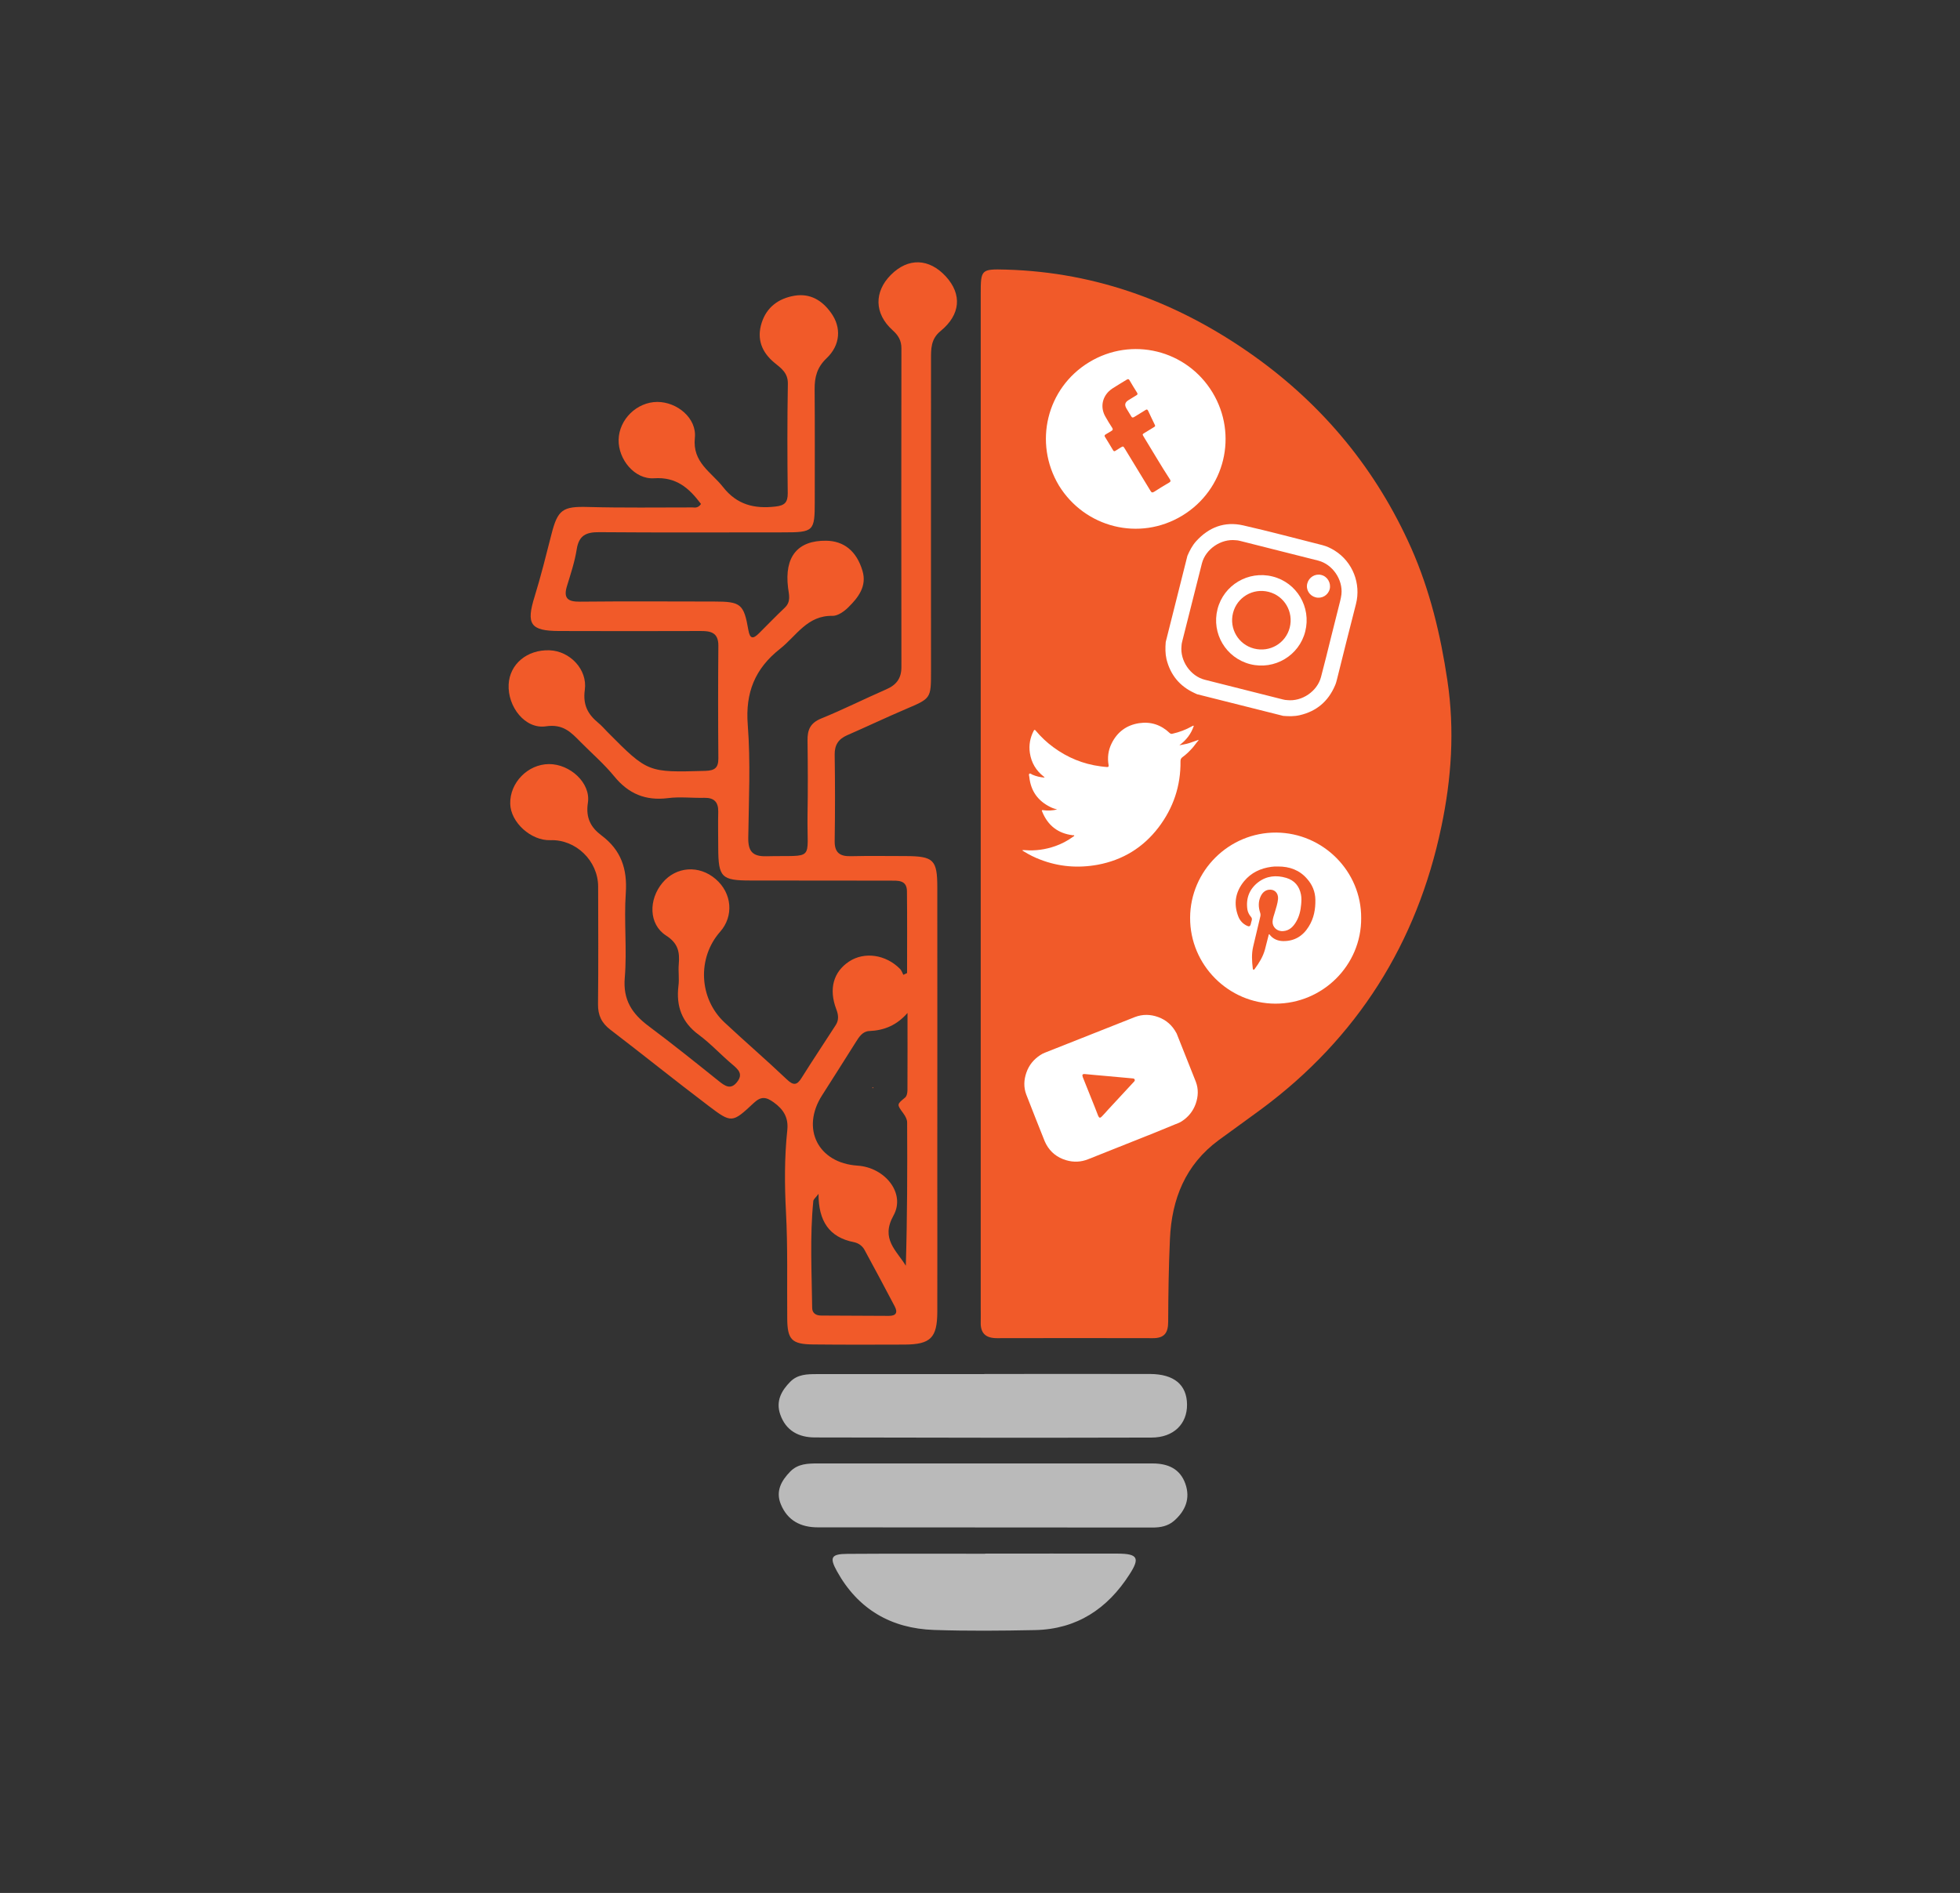 <?xml version="1.0" encoding="utf-8"?>
<!-- Generator: Adobe Illustrator 26.5.0, SVG Export Plug-In . SVG Version: 6.00 Build 0)  -->
<svg version="1.1" id="Layer_1" xmlns="http://www.w3.org/2000/svg" xmlns:xlink="http://www.w3.org/1999/xlink" x="0px" y="0px"
	 viewBox="0 0 311.89 301.28" style="enable-background:new 0 0 311.89 301.28;" xml:space="preserve">
<rect x="0" y="0" width="311.89" height="301.28" fill="#333333" stroke="none"/>
<style type="text/css">
	.st0{fill:#F15A29;}
	.st1{fill:#BABABA;}
	.st2{fill:#FFFFFF;}
</style>
<g>
	<g>
		<path class="st0" d="M156.06,127.83c0-27.01,0-54.03,0-81.03c0-3.91,0.05-4,4.02-3.89c14.6,0.41,27.66,5.35,39.46,13.75
			c11.12,7.93,19.53,18.18,25.06,30.65c2.94,6.67,4.63,13.68,5.72,20.99c1.19,7.94,0.64,15.68-0.96,23.28
			c-3.86,18.49-13.36,33.61-28.64,44.94c-2.26,1.67-4.54,3.29-6.8,4.95c-5.3,3.91-7.47,9.38-7.75,15.73
			c-0.2,4.38-0.26,8.78-0.28,13.16c0,1.77-0.6,2.63-2.44,2.62c-8.27-0.02-16.54-0.02-24.81,0c-1.75,0-2.63-0.75-2.58-2.53
			c0.02-0.78,0-1.59,0-2.37C156.06,181.31,156.06,154.57,156.06,127.83z"/>
		<path class="st1" d="M156.64,218.68c8.79,0,17.59-0.02,26.38,0c3.81,0.02,5.84,1.72,5.87,4.86c0.03,3.07-2.11,5.26-5.66,5.26
			c-17.85,0.05-35.7,0.02-53.55-0.02c-2.57,0-4.63-1.06-5.53-3.68c-0.72-2.11,0.2-3.78,1.63-5.21c1.16-1.16,2.68-1.19,4.18-1.19
			c8.88,0,17.77,0,26.65,0C156.64,218.72,156.64,218.7,156.64,218.68z"/>
		<path class="st1" d="M156.5,232.92c8.97,0,17.93,0,26.91,0c2.42,0,4.36,0.83,5.21,3.22c0.83,2.34,0.03,4.3-1.78,5.9
			c-1,0.87-2.19,1.08-3.43,1.08c-17.75,0-35.52-0.02-53.27-0.03c-2.7,0-4.81-1.06-5.88-3.65c-0.87-2.08,0.05-3.76,1.49-5.23
			c1.23-1.26,2.81-1.29,4.41-1.29c8.79,0,17.59,0,26.37,0C156.5,232.94,156.5,232.94,156.5,232.92z"/>
		<path class="st1" d="M156.77,247.27c7.05,0,14.07-0.02,21.12,0c3.15,0.02,3.55,0.69,1.83,3.33c-3.5,5.46-8.39,8.7-14.99,8.84
			c-5.36,0.11-10.74,0.16-16.1-0.02c-6.83-0.23-12.11-3.3-15.45-9.35c-1.23-2.21-0.9-2.75,1.68-2.76
			c7.31-0.05,14.61-0.02,21.92-0.02C156.77,247.29,156.77,247.27,156.77,247.27z"/>
		<g>
			<g>
				<path class="st0" d="M111.55,80.21c-1.91-2.53-3.92-4.33-7.47-4.09c-3.09,0.21-5.71-3.01-5.64-6.13c0.07-3.24,2.89-6,6.15-6.02
					c3.19,0,6.31,2.62,5.98,5.71c-0.41,3.94,2.6,5.43,4.48,7.83c2.21,2.83,4.99,3.5,8.35,3.11c1.45-0.16,1.96-0.65,1.95-2.11
					c-0.07-5.8-0.08-11.62,0.02-17.43c0.03-1.73-1.06-2.47-2.14-3.35c-2.03-1.68-2.84-3.78-2.03-6.34c0.8-2.52,2.7-3.89,5.2-4.32
					c2.53-0.43,4.45,0.75,5.87,2.76c1.62,2.27,1.49,5.08-0.74,7.19c-1.52,1.45-1.91,2.99-1.9,4.92c0.05,5.98,0.02,11.97,0.02,17.95
					c0,4.66-0.18,4.84-4.97,4.84c-9.78,0-19.55,0.05-29.31-0.03c-2.11-0.02-3.25,0.51-3.6,2.73c-0.31,1.98-0.96,3.92-1.55,5.85
					c-0.6,1.95,0.15,2.5,2.04,2.48c7.13-0.07,14.25-0.03,21.4-0.02c4.23,0,4.71,0.39,5.43,4.56c0.25,1.45,0.78,1.39,1.67,0.51
					c1.37-1.37,2.71-2.75,4.12-4.09c1.01-0.96,0.67-2.04,0.52-3.19c-0.6-4.92,1.52-7.52,6.05-7.47c2.81,0.03,4.86,1.62,5.8,4.81
					c0.72,2.42-0.67,4.23-2.26,5.79c-0.65,0.65-1.67,1.37-2.5,1.36c-4.04-0.1-5.75,3.19-8.37,5.25c-3.99,3.15-5.53,6.96-5.13,12.1
					c0.46,5.95,0.16,11.97,0.08,17.95c-0.03,2.13,0.64,3.01,2.86,2.96c7.85-0.18,6.46,0.95,6.57-6.56c0.07-3.96,0.05-7.93,0-11.88
					c-0.02-1.67,0.43-2.76,2.14-3.47c3.5-1.42,6.87-3.12,10.33-4.63c1.65-0.7,2.48-1.75,2.47-3.6c-0.03-16.9-0.02-33.79,0-50.69
					c0-1.24-0.47-2.06-1.42-2.91c-2.91-2.63-2.94-6.1-0.26-8.79c2.75-2.76,6.08-2.66,8.76,0.26c2.58,2.83,2.35,6.06-0.85,8.68
					c-1.57,1.28-1.52,2.86-1.52,4.53c-0.02,16.54,0,33.09,0,49.65c0,4.33-0.02,4.28-4,5.98c-3.14,1.34-6.23,2.81-9.37,4.18
					c-1.36,0.6-1.98,1.54-1.96,3.07c0.07,4.58,0.07,9.15,0,13.73c-0.03,1.86,0.8,2.48,2.55,2.44c2.91-0.07,5.8-0.02,8.71-0.02
					c4.48,0.02,5.07,0.57,5.07,4.99c0.02,15.06,0,30.09,0,45.15c0,7.49,0.02,14.96,0,22.44c-0.02,4.1-1.08,5.15-5.2,5.17
					c-4.84,0.02-9.68,0.03-14.53-0.02c-3.47-0.03-4.14-0.77-4.15-4.23c-0.05-5.61,0.1-11.25-0.2-16.84
					c-0.23-4.36-0.25-8.71,0.21-13.04c0.21-1.98-0.59-3.3-2.17-4.43c-1.21-0.87-2.01-0.98-3.17,0.11c-3.42,3.2-3.53,3.24-7.21,0.44
					c-5.25-3.97-10.38-8.11-15.61-12.11c-1.39-1.06-1.98-2.3-1.96-4.05c0.07-6.24,0.03-12.49,0.02-18.75
					c-0.02-4.09-3.55-7.5-7.6-7.36c-3.07,0.11-6.33-2.83-6.39-5.8c-0.08-3.35,2.8-6.29,6.16-6.31c3.35-0.02,6.69,3.01,6.2,6.16
					c-0.38,2.44,0.51,3.96,2.17,5.2c3.12,2.34,4.12,5.33,3.86,9.17c-0.31,4.46,0.21,8.99-0.16,13.45c-0.31,3.56,1.16,5.75,3.79,7.72
					c3.79,2.83,7.49,5.8,11.18,8.76c1,0.8,1.9,1.41,2.89,0.15c1.01-1.26,0.23-1.99-0.75-2.81c-1.81-1.52-3.43-3.3-5.33-4.71
					c-2.71-1.99-3.63-4.56-3.24-7.8c0.15-1.13-0.05-2.29,0.05-3.43c0.16-1.93-0.07-3.32-2.03-4.58c-2.76-1.78-2.8-5.71-0.56-8.39
					c2.17-2.6,5.82-2.86,8.45-0.6c2.62,2.24,2.93,5.9,0.72,8.4c-3.66,4.15-3.38,10.61,0.69,14.42c3.27,3.06,6.67,5.98,9.92,9.07
					c1.06,1.01,1.62,0.96,2.37-0.26c1.77-2.83,3.63-5.59,5.43-8.4c0.52-0.82,0.41-1.65,0.07-2.52c-1.21-3.19-0.46-5.92,2.03-7.57
					c2.44-1.62,5.87-1.13,8.14,1.19c0.23,0.25,0.34,0.6,0.51,0.92c0.2-0.1,0.39-0.18,0.59-0.28c0-4.35,0.03-8.7-0.02-13.03
					c-0.02-1.83-1.47-1.67-2.7-1.68c-7.39-0.02-14.79,0-22.18-0.02c-4.63,0-5.13-0.51-5.15-5.15c0-1.93-0.05-3.87,0-5.8
					c0.03-1.55-0.67-2.24-2.22-2.21c-1.93,0.05-3.89-0.2-5.8,0.05c-3.55,0.44-6.26-0.69-8.53-3.47c-1.6-1.96-3.56-3.65-5.35-5.46
					c-1.52-1.54-2.76-2.91-5.53-2.5c-3.3,0.49-6.1-3.12-5.92-6.67c0.16-3.24,2.94-5.56,6.51-5.43c3.22,0.11,6.06,3.04,5.61,6.29
					c-0.33,2.37,0.46,3.87,2.13,5.25c0.54,0.44,1,0.98,1.5,1.49c6.41,6.46,6.41,6.42,15.56,6.16c1.47-0.05,2.06-0.47,2.06-1.96
					c-0.05-5.98-0.05-11.97,0-17.95c0.02-2.16-1.28-2.37-2.94-2.35c-7.49,0.03-14.96,0.02-22.44,0c-4.54-0.02-5.23-1.1-3.86-5.48
					c1.01-3.27,1.83-6.59,2.68-9.91c1-3.96,1.81-4.46,5.82-4.35c5.54,0.15,11.08,0.07,16.64,0.07
					C110.65,80.81,111.13,80.83,111.55,80.21z M144.41,161.22c-1.7,1.95-3.69,2.78-6.1,2.88c-1.06,0.05-1.62,0.95-2.14,1.78
					c-1.78,2.81-3.55,5.64-5.35,8.44c-3.4,5.3-0.65,10.79,5.64,11.2c4.38,0.29,7.68,4.41,5.72,7.94c-2.08,3.73,0.47,5.54,1.96,7.99
					c0.23-7.62,0.25-15.22,0.21-22.82c0-0.47-0.29-1-0.59-1.41c-1.08-1.47-1.06-1.44,0.26-2.53c0.28-0.23,0.38-0.77,0.38-1.18
					C144.42,169.43,144.41,165.33,144.41,161.22z M130.25,190.01c-0.46,0.62-0.8,0.87-0.83,1.13c-0.56,5.67-0.25,11.36-0.18,17.05
					c0.02,0.83,0.62,1.19,1.44,1.19c3.6,0.02,7.19,0.03,10.77,0.05c1.13,0,1.44-0.52,0.93-1.5c-1.59-3.02-3.19-6.03-4.82-9.02
					c-0.34-0.62-0.95-1.06-1.67-1.21C131.92,196.93,130.24,194.31,130.25,190.01z"/>
				<polygon class="st0" points="138.82,173.04 139.01,173.11 138.85,173.21 				"/>
			</g>
		</g>
	</g>
	<g>
		<g>
			<g>
				<path class="st2" d="M168.5,77.27c-4.07-6.8-1.96-15.51,4.81-19.62c6.77-4.12,15.5-1.98,19.62,4.79
					c4.1,6.75,2.01,15.48-4.79,19.62C181.3,86.21,172.62,83.97,168.5,77.27z M184.05,72.9c-0.69-1.13-1.37-2.24-2.04-3.37
					c-0.25-0.41-0.25-0.41,0.15-0.65c0.49-0.29,0.98-0.6,1.47-0.9c0.11-0.08,0.25-0.13,0.15-0.33c-0.36-0.75-0.74-1.52-1.08-2.27
					c-0.11-0.23-0.23-0.26-0.44-0.11c-0.59,0.38-1.21,0.74-1.8,1.11c-0.2,0.11-0.33,0.1-0.44-0.1c-0.25-0.41-0.51-0.82-0.75-1.23
					c-0.36-0.6-0.28-1,0.31-1.37c0.41-0.26,0.83-0.52,1.26-0.77c0.2-0.11,0.21-0.23,0.1-0.41c-0.41-0.65-0.82-1.32-1.21-1.99
					c-0.11-0.2-0.23-0.2-0.41-0.1c-0.77,0.47-1.54,0.93-2.29,1.41c-0.21,0.13-0.41,0.31-0.59,0.47c-1.1,1.08-1.32,2.62-0.57,3.97
					c0.34,0.62,0.72,1.23,1.11,1.83c0.13,0.21,0.13,0.36-0.11,0.49c-0.31,0.18-0.62,0.38-0.93,0.56c-0.16,0.1-0.23,0.21-0.11,0.39
					c0.44,0.7,0.87,1.42,1.29,2.13c0.11,0.18,0.23,0.2,0.39,0.08c0.26-0.16,0.52-0.33,0.78-0.49c0.44-0.26,0.44-0.26,0.7,0.16
					c1.37,2.24,2.73,4.48,4.09,6.72c0.15,0.26,0.28,0.31,0.56,0.15c0.78-0.51,1.6-1,2.4-1.47c0.25-0.15,0.28-0.26,0.13-0.51
					C185.44,75.19,184.75,74.05,184.05,72.9z"/>
			</g>
		</g>
	</g>
	<g>
		<g>
			<path class="st2" d="M185.5,102.18c1.14-4.58,2.29-9.14,3.45-13.72c0.36-0.83,0.77-1.63,1.39-2.32c2.03-2.24,4.54-3.19,7.49-2.52
				c4.22,0.96,8.39,2.08,12.59,3.14c0.7,0.18,1.36,0.49,1.98,0.88c2.86,1.8,4.2,5.26,3.37,8.5c-1.03,3.97-2.01,7.96-3.01,11.95
				c-0.08,0.34-0.18,0.7-0.33,1.03c-1.08,2.52-2.94,4.09-5.61,4.71c-0.87,0.2-1.75,0.18-2.62,0.11c-4.58-1.14-9.14-2.29-13.72-3.45
				c-0.15-0.07-0.28-0.13-0.43-0.2c-2.34-1.08-3.81-2.88-4.43-5.38C185.42,104.03,185.42,103.11,185.5,102.18z M211.79,101.49
				L211.79,101.49c0.49-1.95,0.98-3.91,1.47-5.85c0.08-0.34,0.16-0.69,0.2-1.05c0.25-2.34-1.41-4.77-3.68-5.36
				c-4.15-1.06-8.3-2.09-12.44-3.14c-0.25-0.07-0.47-0.1-0.72-0.11c-2.34-0.25-4.77,1.41-5.36,3.68c-1.06,4.15-2.09,8.3-3.14,12.44
				c-0.07,0.25-0.1,0.47-0.11,0.72c-0.25,2.34,1.41,4.77,3.68,5.36c4.15,1.06,8.3,2.09,12.44,3.14c0.25,0.07,0.47,0.1,0.72,0.11
				c2.34,0.25,4.77-1.41,5.36-3.68C210.76,105.68,211.27,103.59,211.79,101.49z"/>
			<path class="st2" d="M207.7,100.5c-0.96,3.84-4.89,6.18-8.75,5.21c-3.86-0.98-6.2-4.89-5.21-8.76c0.98-3.84,4.89-6.16,8.75-5.2
				C206.36,92.71,208.68,96.64,207.7,100.5z M196.21,97.55c-0.64,2.5,0.85,5.03,3.33,5.67c2.52,0.65,5.05-0.83,5.69-3.33
				c0.64-2.52-0.85-5.05-3.35-5.69C199.38,93.56,196.85,95.05,196.21,97.55z"/>
			<path class="st2" d="M209.35,95.07c-0.98-0.25-1.59-1.24-1.32-2.22c0.25-0.96,1.24-1.59,2.22-1.34c0.98,0.23,1.59,1.28,1.34,2.26
				C211.33,94.74,210.34,95.33,209.35,95.07z"/>
		</g>
	</g>
	<g>
		<g>
			<path class="st2" d="M190.69,117.87c-0.36,0.38-0.62,0.82-0.96,1.19c-0.47,0.52-0.98,1.03-1.57,1.45
				c-0.23,0.16-0.31,0.36-0.31,0.64c0.05,3.92-1.14,7.45-3.51,10.56c-2.45,3.2-5.69,5.18-9.66,5.92c-3.12,0.57-6.18,0.33-9.15-0.82
				c-0.9-0.34-1.78-0.78-2.6-1.29c-0.08-0.05-0.16-0.1-0.28-0.18c0.2-0.07,0.34-0.03,0.47-0.03c1.65,0.13,3.24-0.1,4.79-0.64
				c1.03-0.36,1.99-0.87,2.88-1.52c0.07-0.05,0.18-0.07,0.15-0.16c-0.03-0.08-0.13-0.05-0.2-0.05c-2.37-0.28-3.99-1.54-4.89-3.74
				c-0.11-0.26-0.08-0.29,0.2-0.25c0.72,0.11,1.42,0.05,2.17-0.11c-0.38-0.11-0.72-0.21-1.05-0.38c-2.01-0.98-3.15-2.57-3.38-4.81
				c-0.02-0.18-0.13-0.41,0.03-0.51c0.15-0.1,0.31,0.1,0.47,0.16c0.6,0.26,1.24,0.41,1.91,0.46c0.02-0.1-0.07-0.11-0.1-0.15
				c-1.24-0.96-1.99-2.22-2.22-3.78c-0.18-1.23,0.03-2.4,0.6-3.5c0.11-0.23,0.2-0.21,0.34-0.03c0.82,0.98,1.75,1.86,2.8,2.63
				c2.24,1.65,4.74,2.68,7.5,3.04c0.34,0.05,0.69,0.08,1.03,0.11c0.23,0.02,0.29-0.08,0.26-0.29c-0.21-1.19-0.07-2.35,0.47-3.45
				c0.9-1.83,2.37-2.93,4.38-3.24c1.86-0.28,3.5,0.26,4.87,1.57c0.15,0.13,0.26,0.15,0.44,0.11c1.11-0.25,2.16-0.65,3.15-1.21
				c0.05-0.03,0.1-0.05,0.15-0.07c0.02,0,0.03,0,0.1,0.02c-0.43,1.29-1.21,2.29-2.3,3.09c0.26-0.05,0.54-0.08,0.8-0.15
				c0.26-0.05,0.54-0.11,0.8-0.2c0.49-0.16,0.98-0.34,1.47-0.51C190.69,117.81,190.69,117.84,190.69,117.87z"/>
		</g>
	</g>
	<path class="st2" d="M216.6,146.12c0.05,7.52-6.15,13.63-13.65,13.62c-7.45-0.02-13.6-6.15-13.57-13.68
		c0.03-7.45,6.16-13.6,13.72-13.55C210.51,132.57,216.65,138.65,216.6,146.12z M203.36,137.91c-0.18,0-0.34,0-0.52,0
		c-0.18,0.02-0.34,0.03-0.52,0.05c-1.73,0.23-3.22,0.93-4.35,2.29c-1.37,1.68-1.72,3.56-0.92,5.62c0.26,0.67,0.74,1.18,1.41,1.49
		c0.33,0.15,0.47,0.07,0.57-0.26c0.05-0.2,0.08-0.39,0.15-0.59c0.07-0.23,0.03-0.43-0.13-0.6c-0.29-0.34-0.49-0.74-0.56-1.18
		c-0.25-1.77,0.33-3.24,1.73-4.32c1.34-1.01,2.86-1.16,4.45-0.69c1.31,0.39,2.09,1.31,2.35,2.65c0.1,0.52,0.08,1.03,0.03,1.57
		c-0.08,1-0.31,1.95-0.82,2.8c-0.46,0.77-1.06,1.37-2.01,1.45c-1.01,0.1-1.75-0.65-1.72-1.5c0.03-0.52,0.21-1,0.36-1.49
		c0.2-0.7,0.44-1.37,0.51-2.11c0.08-0.98-0.59-1.63-1.54-1.47c-0.6,0.11-0.98,0.52-1.23,1.05c-0.39,0.85-0.36,1.72-0.08,2.58
		c0.07,0.21,0.08,0.41,0.03,0.62c-0.38,1.59-0.75,3.17-1.13,4.76c-0.28,1.16-0.21,2.34-0.07,3.5c0.02,0.08,0.02,0.18,0.11,0.21
		c0.1,0.02,0.15-0.07,0.2-0.13c0.7-0.95,1.32-1.95,1.63-3.09c0.2-0.75,0.38-1.49,0.57-2.24c0.02-0.07,0-0.16,0.1-0.18
		c0.07,0,0.08,0.07,0.11,0.1c0.54,0.67,1.28,0.96,2.09,0.98c1.81,0.03,3.17-0.8,4.1-2.32c0.82-1.31,1.08-2.75,1.05-4.27
		c-0.02-1.28-0.49-2.39-1.32-3.32C206.79,138.47,205.19,137.9,203.36,137.91z"/>
	<g>
		<g>
			<path class="st2" d="M180.16,181.71c-2.32,0.92-4.66,1.85-6.98,2.78c-1.16,0.47-2.35,0.52-3.55,0.16
				c-1.37-0.41-2.45-1.24-3.15-2.52c-0.08-0.15-0.16-0.31-0.23-0.47c-0.98-2.48-1.98-4.95-2.94-7.45c-0.44-1.16-0.39-2.34,0.02-3.51
				c0.41-1.18,1.16-2.09,2.21-2.78c0.23-0.15,0.47-0.28,0.74-0.38c4.77-1.9,9.55-3.79,14.32-5.67c1.23-0.47,2.47-0.44,3.69,0
				c1.31,0.47,2.26,1.34,2.91,2.55c0.05,0.08,0.08,0.16,0.11,0.25c1,2.5,1.99,5,2.98,7.5c0.44,1.16,0.39,2.34-0.02,3.51
				c-0.43,1.19-1.18,2.11-2.22,2.78c-0.31,0.21-0.67,0.34-1.01,0.47C184.74,179.89,182.45,180.81,180.16,181.71z M173.54,174.53
				c0.41,1.01,0.82,2.04,1.21,3.06c0.15,0.36,0.33,0.39,0.59,0.1c0.33-0.34,0.64-0.69,0.96-1.05c1.39-1.49,2.76-2.99,4.15-4.48
				c0.1-0.1,0.16-0.2,0.11-0.34c-0.05-0.13-0.18-0.18-0.31-0.18c-0.39-0.03-0.8-0.07-1.19-0.11c-1.06-0.1-2.13-0.2-3.2-0.29
				c-1.06-0.1-2.13-0.18-3.17-0.29c-0.44-0.05-0.54,0.1-0.38,0.51C172.72,172.49,173.13,173.5,173.54,174.53z"/>
		</g>
	</g>
</g>
</svg>

